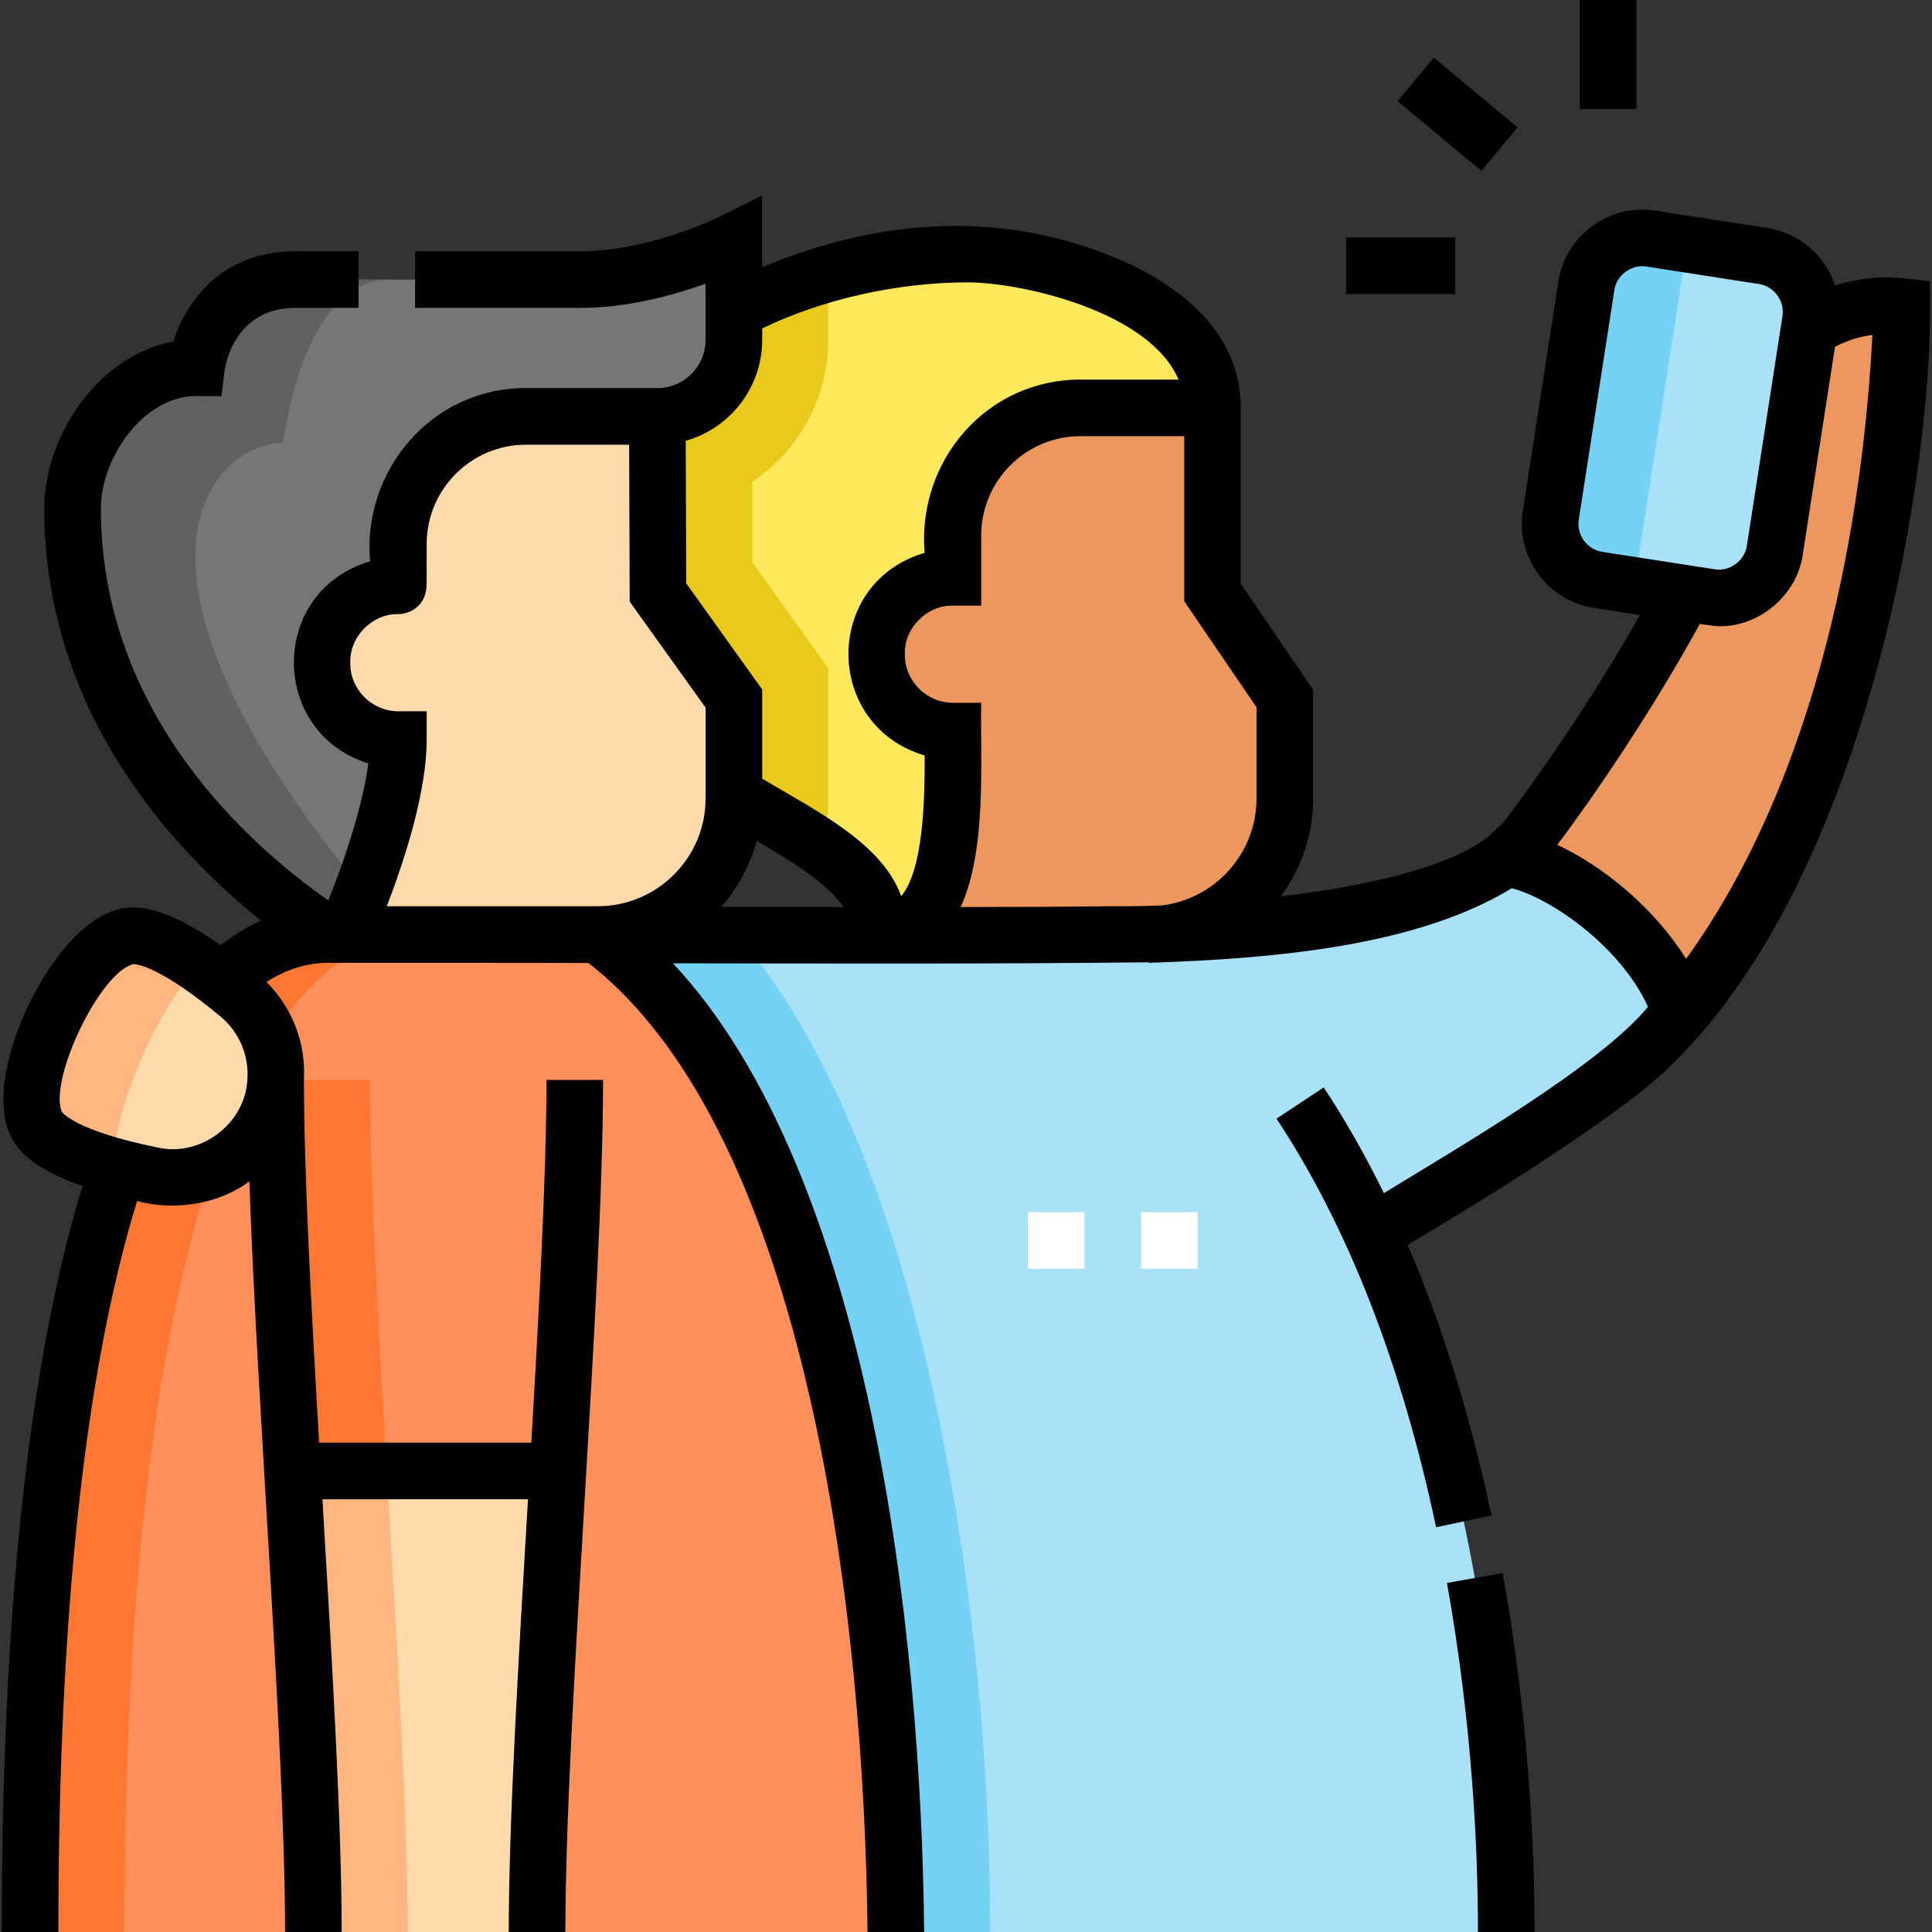 <svg xmlns="http://www.w3.org/2000/svg" viewBox="0 0 512 512" id="Capa_1"><rect x="0" y="0" width="512" height="512" fill="#333333" stroke="none"/><g><g><path fill="#a8e1f8" d="m445.378 268.33c-2.34 2.79-4.76 5.51-7.28 8.13-15.61 16.21-74.61 50.36-74.61 50.36 28.65 62.88 35.69 138.15 35.69 185.18h-256.91v-264.34s23.76.11 53.21.17c35.09.08 78.27.11 98.95-.17 26.66-.36 79.8-2.13 104.75-20.15 13.831 1.53 39.301 19.66 46.2 40.82z"></path><path fill="#eb975d" d="m233.117 247.662h61.156c.051-.001.105-.001.156-.002 4.382-.059 9.489-.158 15.058-.359 17.521-2.462 31.005-17.506 31.005-35.706v-26.474l-19.161-28.11v-48.918h-93.214v50.981l5 71.798z"></path><path fill="#eb975d" d="m499.869 81.03c-17.9 0-33.49 13.08-36.17 31.18-4.96 33.44-45.51 92.65-59.91 111.01-1.193 1.521-2.757 2.946-4.612 4.286 13.835 1.531 39.299 19.666 46.197 40.828 58.543-69.823 58.555-187.084 58.555-187.084-1.36-.15-2.721-.22-4.06-.22z"></path><path fill="#fee95d" d="m252.526 152.985c.004 0 .004-11.079.004-11.079 0-18.674 15.138-33.813 33.813-33.813h34.988c0-29.001-44.939-40.767-64.964-40.767-37.349 0-101.438 18.321-101.438 78.896 0 70.503 78.188 66.475 78.188 101.439 20.979 0 19.413-35.828 19.413-53.92-11.074 0-20.091-8.9-20.236-19.973l-.004-.282c-.148-11.278 8.955-20.501 20.236-20.501z"></path><path fill="#e9ca1c" d="m219.491 90.062v-17.567c-32.155 8.948-64.562 30.652-64.562 73.727 0 50.658 40.366 62.838 63.091 78.651.953-4.278 1.471-8.718 1.471-13.279v-34.498l-20.118-28.11v-21.296c12.122-8.135 20.118-21.964 20.118-37.628z"></path><path fill="#ffdaaa" d="m61.089 110.349h113.283v46.662l20.119 28.11v26.474c0 19.919-16.148 36.067-36.067 36.067h-68.373l-28.962-26.827z"></path><path fill="#767676" d="m91.373 247.662c3.674-8.555 14.201-34.341 14.201-51.665-11.079 0-20.096-8.904-20.243-19.972v-.282c-.147-11.282 8.96-20.502 20.231-20.502.011 0 .011-11.079.011-11.079 0-18.676 15.137-33.813 33.813-33.813h34.816c11.203 0 20.288-9.084 20.288-20.288v-26.114s-20.119 10.144-40.62 10.144h-75.549c-23.477 0-26.273 23.353-26.273 23.353-18.124 0-32.81 19.194-32.81 37.318 0 65.54 54.01 103.917 67.75 112.9z"></path><path fill="#75d2f5" d="m262.408 512h-120.14v-264.34s23.76.11 53.21.17c20.32 23.82 36.49 59.18 48.23 105.62 11.881 47.03 18.7 104.81 18.7 158.55z"></path><path fill="#ff905b" d="m237.405 512c0-92.532-21.507-225.809-78.981-264.337l-71.435-.001c-43.705 0-79.019 78.128-79.019 264.338z"></path><path fill="#a8e1f8" d="m453.226 158.275-29.722-4.611c-8.186-1.27-13.793-8.936-12.523-17.122l9.429-60.783c1.27-8.186 8.936-13.793 17.122-12.523l29.722 4.611c8.186 1.27 13.793 8.936 12.523 17.122l-9.429 60.783c-1.27 8.186-8.936 13.793-17.122 12.523z"></path><path fill="#ffdaaa" d="m77.501 389.822c2.668 45.338 5.547 91.86 5.547 122.178h59.274c0-30.319 2.879-76.84 5.547-122.178z"></path><path fill="#ffb680" d="m77.501 389.822c2.668 45.338 5.547 91.86 5.547 122.178h25c0-30.319-2.879-76.84-5.547-122.178z"></path><path fill="#fe7732" d="m111.974 247.662h-24.986c-43.704 0-79.018 78.128-79.018 264.338h25c0-186.189 35.306-264.32 79.004-264.338z"></path><path fill="#ffdaaa" d="m70.436 296.507c5.438-11.328 2.441-24.887-7.231-32.909-10.303-8.546-23.053-17.294-30.151-15.3-13.133 3.689-28.949 36.635-23.614 49.189 2.883 6.785 17.683 11.264 30.795 13.959 12.308 2.529 24.762-3.611 30.201-14.939z"></path><path fill="#ffb680" d="m52.483 255.458c-7.39-5.012-14.677-8.495-19.43-7.16-13.133 3.689-28.949 36.635-23.614 49.189 2.163 5.09 11.03 8.881 20.86 11.595-.911-13.439 10.651-39.986 22.184-53.624z"></path><path fill="#616161" d="m75.049 117.444s4.795-43.353 28.272-43.353h-25c-23.477 0-26.273 23.353-26.273 23.353-18.124 0-32.81 19.194-32.81 37.318 0 65.54 54.01 103.917 67.75 112.9h4.384c1.112-2.589 2.852-6.761 4.738-11.794-71.702-87.184-39.185-118.424-21.061-118.424z"></path><path fill="#fe7732" d="m73.049 286.19c0 26.18 2.15 64.46 4.46 103.63h25c-2.31-39.17-4.46-77.45-4.46-103.63z"></path><path fill="#75d2f5" d="m447.121 64.723-9.59-1.488c-8.187-1.27-15.852 4.337-17.122 12.523l-9.429 60.783c-1.27 8.186 4.337 15.852 12.523 17.122l9.59 1.488z"></path></g><g><path d="m511.428 74.534-6.675-.738c-6.22-.696-12.517-.03-18.424 1.879-2.561-7.783-9.29-13.9-17.927-15.24l-29.723-4.61c-12.259-1.904-23.78 6.525-25.683 18.785l-9.429 60.783c-1.901 12.261 6.525 23.781 18.785 25.682.651.104 6.023.956 12.262 1.921-12.842 22.663-28.129 44.566-36.37 55.137 0 0-3.822 3.557-3.823 3.556-10.598 8.385-33.037 13.25-55.033 15.865 5.4-7.255 8.601-16.24 8.601-25.958v-28.786l-19.16-28.11v-46.605h-.002c.001-15.735-10.109-28.883-29.24-38.025-33.392-15.364-67.106-11.932-97.604.738l-.004-18.997-10.859 5.44c-.187.093-18.859 9.341-37.253 9.341h-43.86v15h43.86c12.526 0 24.746-3.394 33.12-6.403v14.871c0 7.053-5.737 12.79-12.79 12.79-8.647.002-34.144-.002-34.811 0-24.709-.117-43.393 21.582-41.314 45.908-26.84 7.92-26.842 45.285-.465 53.562-1.255 9.473-4.994 22.31-10.601 36.299-20.93-14.626-60.267-49.379-60.267-103.859 0-13.507 11.29-29.819 25.31-29.819l6.647.052.793-6.606c.231-1.72 2.727-16.796 18.83-16.796h16.689v-15h-16.689c-19.713 0-29.035 13.411-32.371 23.91-19.943 3.694-34.209 25.014-34.209 44.26 0 29.605 10.222 57.316 30.38 82.363 9.514 11.648 18.827 20.288 27.055 26.855-3.684 1.642-7.252 3.819-10.696 6.514-15.342-10.82-22.923-10.688-27.453-9.414-12.167 3.417-21.035 20.184-23.463 25.24-2.429 5.059-9.969 22.468-5.025 34.103 1.648 3.879 5.545 9.099 19.319 13.889-14.192 46.494-21.388 112.927-21.388 197.689h15c0-83.572 7.018-148.674 20.858-193.718 10.022 2.786 22.096.67 29.758-5.228 2.068 60.442 9.42 149.731 9.464 198.946h15c-.012-29.025-2.568-71.951-5.093-114.678h54.46c-2.525 42.727-5.081 85.654-5.093 114.678h15c.052-57.201 9.977-168.555 10-225.809h-15c-.022 24.803-1.901 59.79-4.024 96.131h-56.225c-2.123-36.341-4.002-71.326-4.024-96.131h-.011c.5-9.112-2.527-18.512-9.916-25.951 5.226-3.372 10.706-5.08 16.368-5.08 12.406.008 56.371-.033 68.971.054 58.479 45.589 73.12 175.171 73.945 256.786h15c-.733-79.943-14.555-201.211-66.58-256.713 40.368.051 82.777.211 126.099-.266v.14c34.654-1.148 71.415-4.645 96.209-19.767 10.315 2.631 28.841 15.416 36.106 31.427-12.866 15.673-51.351 37.928-69.996 49.376-4.903-9.982-10.214-19.344-15.949-28.016l-12.512 8.275c18.876 28.539 33.107 64.97 42.299 108.278l14.674-3.113c-5.595-26.364-13.036-50.326-22.213-71.713 15.48-9.167 57.117-34.394 70.458-48.25 51.517-50.411 69.585-158.771 67.927-207.124zm-309.439 15.526v-3.02c15.825-7.683 35.797-12.209 54.38-12.209 14.482 0 48.375 7.757 55.942 25.76h-25.972c-24.842-.012-43.309 21.459-41.31 45.919-27.061 7.988-26.759 45.805.023 53.698.024 11.819-.347 30.238-6.215 37.28-5.102-14.073-22.537-22.597-36.849-31.138v-23.637l-20.128-28.123-.138-37.774c11.68-3.29 20.267-14.04 20.267-26.756zm-1.477 132.766c9.138 5.321 18.786 11.195 22.985 17.552-11.078-.01-22.132-.031-32.363-.056 4.366-4.966 7.623-10.925 9.378-17.496zm-134.963 63.481c-.742 11.609-12.397 20.365-23.805 17.792-22.608-4.645-25.388-9.519-25.401-9.544-3.371-8.441 10.018-36.762 18.945-39.043 1.207 0 7.34.762 23.129 13.858 5.096 4.228 7.62 10.539 7.14 16.821h-.008c-.001.038 0 .078 0 .116zm36.965-46.147c5.057-13.201 10.56-30.667 10.56-44.163v-7.5h-7.5c-7.071.009-12.87-5.883-12.744-12.852-.236-6.903 5.827-13.05 12.732-12.904 3.005 0 7.482-2.117 7.504-7.948l.008-10.631c0-14.509 11.804-26.312 26.312-26.312h27.339l.151 41.58 20.111 28.098v24.062c0 15.754-12.812 28.57-28.561 28.57zm191.814.001c-9.446.126-23.693.189-39.743.213 7.044-15.37 5.14-39.201 5.445-54.134h-7.5c-7.069.01-12.829-5.867-12.741-12.922-.199-6.879 5.861-12.973 12.741-12.828h7.5v-18.58c0-14.513 11.803-26.32 26.31-26.32h27.492v43.733l19.16 28.11v24.161c0 14.632-11.059 26.723-25.257 28.37-5.066.179-9.623.236-13.407.197zm124.063-102.47 9.429-60.783c.53-3.994 4.608-6.966 8.562-6.262 0 0 29.722 4.61 29.722 4.61 4.087.635 6.896 4.475 6.263 8.562l-9.429 60.782c-.536 3.998-4.59 6.962-8.561 6.263l-29.724-4.61c-4.086-.634-6.896-4.475-6.262-8.562zm28.445 116.419c-8.213-13.172-21.755-24.481-34.129-30.206 9.829-13.077 25.156-35.575 37.752-58.535 2.976.417 4.988.664 5.114.588 10.747.174 20.733-8.354 22.186-19.057 0 0 7.055-45.481 8.528-54.979 3.097-1.649 6.448-2.722 9.923-3.161-2.48 47.815-13.857 116.171-49.374 165.35z"></path><path d="m383.465 419.5c6.788 37.944 8.213 71.246 8.213 92.5h15c0-21.861-1.466-56.113-8.447-95.141z"></path><path d="m418.676 0h15v28.894h-15z"></path><path transform="matrix(.64 -.769 .769 .64 115.708 307.766)" d="m378.676 16h15.001v28.893h-15.001z"></path><path d="m356.73 62.947h28.894v15h-28.894z"></path></g><g fill="#fff"><path d="m272.385 321.241h15v15h-15z"></path><path d="m302.385 321.241h15v15h-15z"></path></g></g><g></g><g></g><g></g><g></g><g></g><g></g><g></g><g></g><g></g><g></g><g></g><g></g><g></g><g></g><g></g></svg>